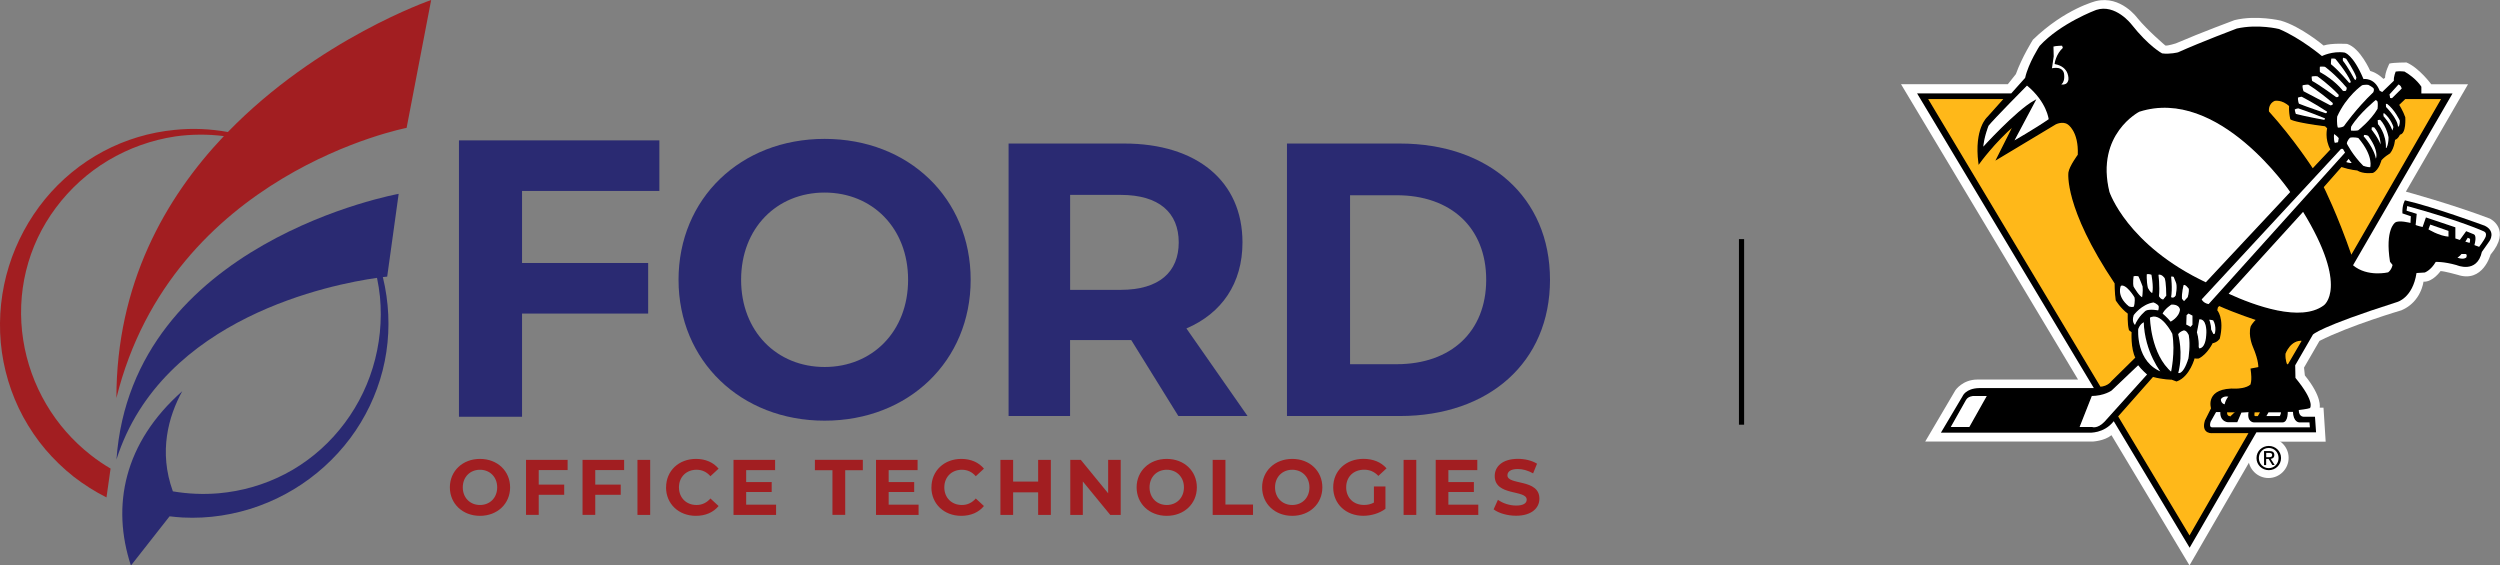 <?xml version="1.0" encoding="UTF-8"?>
<svg id="Layer_2" data-name="Layer 2" xmlns="http://www.w3.org/2000/svg" viewBox="0 0 483.87 109.44">
  <rect x="0" y="0" width="483.87" height="109.44" fill="#808080" stroke="none"/>
  <defs>
    <style>
      .cls-1 {
        fill: #ffb819;
      }

      .cls-1, .cls-2, .cls-3 {
        stroke: #000;
      }

      .cls-1, .cls-3 {
        stroke-width: .28px;
      }

      .cls-4, .cls-3 {
        fill: #fff;
      }

      .cls-5 {
        fill: #2a2a72;
      }

      .cls-2 {
        fill: none;
        stroke-miterlimit: 10;
      }

      .cls-6 {
        fill: #a21e21;
      }
    </style>
  </defs>
  <g id="Layer_1-2" data-name="Layer 1">
    <g>
      <g>
        <path class="cls-5" d="M101.04,36.96v13.94h24.41v9.79h-24.41v19.97h-12.21V27.17h38.79v9.79h-26.58Z"/>
        <path class="cls-5" d="M131.33,54.15c0-15.67,11.96-27.27,28.27-27.27s28.27,11.53,28.27,27.27-12.03,27.27-28.27,27.27-28.27-11.6-28.27-27.27ZM175.76,54.15c0-10.02-6.94-16.88-16.16-16.88s-16.16,6.86-16.16,16.88,6.94,16.88,16.16,16.88,16.16-6.86,16.16-16.88Z"/>
        <path class="cls-5" d="M228.06,80.51l-9.11-14.69h-11.84v14.69h-11.9V27.78h22.37c14.09,0,22.9,7.31,22.9,19.14,0,7.91-3.99,13.71-10.85,16.65l11.83,16.95h-13.41ZM216.91,37.72h-9.79v18.38h9.79c7.46,0,11.23-3.47,11.23-9.19s-3.77-9.19-11.23-9.19Z"/>
        <path class="cls-5" d="M249.09,27.78h21.83c17.25,0,29.08,10.4,29.08,26.37s-11.83,26.37-29.08,26.37h-21.83V27.78ZM270.32,70.49c10.47,0,17.33-6.25,17.33-16.35s-6.86-16.35-17.33-16.35h-9.02v32.7h9.02Z"/>
        <g>
          <path class="cls-6" d="M87.07,94.33c0-3.16,2.46-5.51,5.83-5.51s5.83,2.33,5.83,5.51-2.48,5.51-5.83,5.51-5.83-2.34-5.83-5.51ZM96.23,94.33c0-2.02-1.43-3.41-3.33-3.41s-3.33,1.38-3.33,3.41,1.43,3.41,3.33,3.41,3.33-1.38,3.33-3.41Z"/>
          <path class="cls-6" d="M104.27,90.98v2.81h4.93v1.98h-4.93v3.88h-2.46v-10.65h8.05v1.98h-5.58Z"/>
          <path class="cls-6" d="M115.21,90.98v2.81h4.93v1.98h-4.93v3.88h-2.46v-10.65h8.05v1.98h-5.58Z"/>
          <path class="cls-6" d="M123.38,89.01h2.46v10.65h-2.46v-10.65Z"/>
          <path class="cls-6" d="M128.92,94.33c0-3.21,2.46-5.51,5.78-5.51,1.84,0,3.38.67,4.38,1.89l-1.58,1.46c-.71-.82-1.61-1.25-2.68-1.25-1.99,0-3.41,1.4-3.41,3.41s1.41,3.41,3.41,3.41c1.06,0,1.96-.43,2.68-1.26l1.58,1.46c-1,1.23-2.54,1.9-4.4,1.9-3.3,0-5.77-2.3-5.77-5.51Z"/>
          <path class="cls-6" d="M150.21,97.68v1.98h-8.24v-10.65h8.05v1.98h-5.6v2.31h4.94v1.92h-4.94v2.46h5.8Z"/>
          <path class="cls-6" d="M161.13,91.01h-3.41v-2.01h9.28v2.01h-3.41v8.64h-2.47v-8.64Z"/>
          <path class="cls-6" d="M177.79,97.68v1.98h-8.24v-10.65h8.05v1.98h-5.6v2.31h4.94v1.92h-4.94v2.46h5.8Z"/>
          <path class="cls-6" d="M180.28,94.33c0-3.21,2.46-5.51,5.78-5.51,1.84,0,3.38.67,4.38,1.89l-1.58,1.46c-.71-.82-1.61-1.25-2.68-1.25-1.99,0-3.41,1.4-3.41,3.41s1.41,3.41,3.41,3.41c1.06,0,1.96-.43,2.68-1.26l1.58,1.46c-1,1.23-2.54,1.9-4.4,1.9-3.3,0-5.77-2.3-5.77-5.51Z"/>
          <path class="cls-6" d="M203.39,89.01v10.65h-2.46v-4.37h-4.84v4.37h-2.46v-10.65h2.46v4.2h4.84v-4.2h2.46Z"/>
          <path class="cls-6" d="M216.91,89.01v10.65h-2.02l-5.31-6.47v6.47h-2.43v-10.65h2.04l5.29,6.47v-6.47h2.43Z"/>
          <path class="cls-6" d="M219.99,94.33c0-3.16,2.46-5.51,5.83-5.51s5.83,2.33,5.83,5.51-2.48,5.51-5.83,5.51-5.83-2.34-5.83-5.51ZM229.15,94.33c0-2.02-1.43-3.41-3.33-3.41s-3.33,1.38-3.33,3.41,1.43,3.41,3.33,3.41,3.33-1.38,3.33-3.41Z"/>
          <path class="cls-6" d="M234.72,89.01h2.46v8.64h5.34v2.01h-7.81v-10.65Z"/>
          <path class="cls-6" d="M244.28,94.33c0-3.16,2.46-5.51,5.83-5.51s5.83,2.33,5.83,5.51-2.48,5.51-5.83,5.51-5.83-2.34-5.83-5.51ZM253.44,94.33c0-2.02-1.43-3.41-3.33-3.41s-3.33,1.38-3.33,3.41,1.43,3.41,3.33,3.41,3.33-1.38,3.33-3.41Z"/>
          <path class="cls-6" d="M265.9,94.16h2.25v4.32c-1.17.88-2.78,1.35-4.3,1.35-3.35,0-5.81-2.3-5.81-5.51s2.46-5.51,5.86-5.51c1.87,0,3.42.64,4.46,1.84l-1.58,1.46c-.78-.82-1.67-1.2-2.75-1.2-2.07,0-3.48,1.38-3.48,3.41s1.41,3.41,3.45,3.41c.67,0,1.29-.12,1.92-.46v-3.12Z"/>
          <path class="cls-6" d="M271.66,89.01h2.46v10.65h-2.46v-10.65Z"/>
          <path class="cls-6" d="M286.12,97.68v1.98h-8.24v-10.65h8.05v1.98h-5.6v2.31h4.94v1.92h-4.94v2.46h5.8Z"/>
          <path class="cls-6" d="M289.08,98.6l.84-1.86c.9.65,2.24,1.11,3.52,1.11,1.46,0,2.05-.49,2.05-1.14,0-1.99-6.19-.62-6.19-4.58,0-1.81,1.46-3.32,4.49-3.32,1.34,0,2.71.32,3.7.94l-.76,1.87c-.99-.56-2.01-.84-2.95-.84-1.46,0-2.02.55-2.02,1.22,0,1.96,6.19.61,6.19,4.52,0,1.78-1.48,3.3-4.52,3.3-1.69,0-3.39-.5-4.33-1.23Z"/>
        </g>
        <g>
          <path class="cls-6" d="M44.11,25.55c-3.38-.61-6.85-.77-10.3-.41-4.8.46-9.53,1.87-13.83,4.16-4.3,2.29-8.15,5.45-11.27,9.25-3.11,3.8-5.5,8.22-6.98,12.96-1.48,4.74-2.03,9.8-1.58,14.8.46,5,1.93,9.94,4.35,14.4,1.22,2.22,2.64,4.34,4.29,6.28,1.65,1.93,3.49,3.71,5.48,5.28,1.98,1.53,4.1,2.88,6.34,4l.79-5.58c-1.34-.79-2.62-1.66-3.84-2.62-3.46-2.71-6.4-6.06-8.63-9.86-2.23-3.79-3.76-8.03-4.44-12.43-.69-4.4-.52-8.97.55-13.35.54-2.19,1.29-4.34,2.26-6.39.97-2.05,2.15-4.01,3.52-5.84,2.73-3.66,6.18-6.8,10.14-9.16,3.95-2.36,8.4-3.95,13-4.64,3.09-.43,6.26-.45,9.37-.06-11.41,12.05-20.8,28.66-20.8,50.7,10.81-43.58,56.17-52.29,56.17-52.29L83.45,0s-21.82,7.5-39.35,25.55Z"/>
          <path class="cls-5" d="M74.09,53.63c.55-.07.85-.09.85-.09l2.22-16.02s-51.61,9.25-54.62,51.42c8.79-27.61,41.97-33.97,50.43-35.16.25,1.2.44,2.42.57,3.64.44,4.64-.04,9.33-1.39,13.74-1.34,4.41-3.56,8.52-6.47,12.04-2.9,3.53-6.49,6.46-10.5,8.54-4,2.09-8.4,3.34-12.84,3.73-2.97.26-5.96.12-8.88-.37-2.8-7.7-.84-14.56,1.81-19.38-11.28,9.96-13.74,22.17-9.93,33.74l7.48-9.53c.83.1,1.67.18,2.51.23,2.52.13,5.05,0,7.53-.38,4.96-.76,9.74-2.5,13.99-5.07,4.25-2.56,7.97-5.94,10.92-9.87,2.94-3.93,5.09-8.43,6.29-13.15,1.2-4.72,1.43-9.65.74-14.42-.17-1.23-.41-2.44-.7-3.64Z"/>
        </g>
      </g>
      <line class="cls-2" x1="337.07" y1="46.28" x2="337.07" y2="82.2"/>
      <g>
        <path class="cls-4" d="M435.16,88.62c0-2.15,1.75-3.9,3.9-3.9s3.9,1.75,3.9,3.9-1.75,3.9-3.9,3.9-3.9-1.75-3.9-3.9Z"/>
        <path class="cls-4" d="M423.78,109.44l-15.11-25.21c-1.37,1.12-3.61,1.23-3.61,1.23h-32.44l5.85-9.94s1.38-2.06,4.25-2.06h19.48l-34.26-57.16h20.67l1.56-1.96c1.17-3.28,3.3-6.66,3.3-6.66,6.27-6.05,12.23-7.48,12.23-7.48,4.79-1.13,7.98,3.28,7.98,3.28,2.02,2.46,5.42,5.33,5.42,5.33.42.1,2.02-.41,2.02-.41,5-2.15,11.38-4.51,11.38-4.51,4.25-1.03,8.93.1,8.93.1,3.93,1.13,8.29,4.82,8.29,4.82,1.6-.51,4.57-.31,4.57-.31,2.55.82,4.46,5.23,4.46,5.23,1.49.41,2.55,1.54,2.55,1.54l.32-.2c0-1.13.85-2.77.85-2.77.85-.21,3.3-.21,3.3-.21,2.45,1.03,4.79,4.22,4.79,4.22h7.12l-12.03,20.78s9.05,2.47,16.28,5.23c0,0,4.25,2.05.11,6.97,0,0-1.49,5.53-6.38,3.9,0,0-2.55-.72-3.3-.72,0,0-1.49,2.15-3.3,2.05,0,0-.42,3.89-4.25,5.53,0,0-9.97,2.93-15.88,5.93l-2.99,5.17.16,1.51c3.4,4.2,2.87,6.25,2.87,6.25h.74l.42,6.58h-12.5l-13.87,23.96"/>
        <path d="M455.41,51.37l19.27-33.28h-6.03v-1.3s-.92-1.57-3.26-2.94c0,0-.92-.13-1.7,0,0,0-.43.96-.36,1.78l-2.27,2.19-.49-.27c-.99-2.6-3.12-2.25-3.12-2.25-2.05-4.85-3.68-5.13-3.68-5.13-2.34-.34-4.36.68-4.36.68,0,0-4.15-3.49-8.29-5.23,0,0-4.04-1.02-8.19-.1,0,0-6.81,2.56-11.38,4.61,0,0-1.6.41-3.08.2,0,0-2.55-1.33-5.95-5.64,0,0-3.08-4-6.81-2.77,0,0-6.91,2.56-10.95,6.97,0,0-2.16,3.31-2.8,6.18l-2.69,3.01h-18.22l34.21,57.03h-22.16c-2.69.05-3.26,1.59-3.26,1.59l-4.18,7.04h28.71s2.84.21,4.74-2.22l14.69,24.49,12.92-22.33h11.55l-.21-3.02h-2.05s-1.09.14-1.09-1.3c0,0,1.79-.21,2.17-.38,0,0,1.09-1.12-2.81-5.84l-.05-2.44,3.43-5.94s1.12-1.46,16.22-6.28c0,0,3.08-.72,3.83-5.64l1.6-.1s1.17-.41,2.12-2.05c0,0,1.49-.1,4.04.62,0,0,3.94,1.74,4.89-2.56l1.49-2.12s1.28-1.84-.92-2.94c0,0-9.99-3.69-15.46-4.92,0,0-.57.89-.49,2.53l1.63.55-.07,1.3s-2.27-.61-2.97-.07c0,0-1.99,1.3-.99,7.58l.49.62s-.14.89-.85,1.43c0,0-4.01.97-6.79-1.36Z"/>
        <path class="cls-3" d="M392.3,16.38s-6.7,6.77-7.55,7.89c0,0-.96,2.36-1.06,4.51,0,0,6.59-7.28,10.1-9.22l-4.25,7.99s4.47-2.56,7.13-4.41c0,0-.32-3.48-4.36-6.77Z"/>
        <path class="cls-3" d="M397.3,8.9c.64-.2,1.91-.2,1.91-.2l.21.61c-1.38,1.23-1.6,2.97-1.6,2.97,2.98.61,2.66,3.18,2.66,3.18-.32,1.54-1.91.92-1.91.92,1.17-.41.75-2.25.75-2.25-.43-1.33-2.34-.72-2.34-.72l.37-2.51-.05-2Z"/>
        <path class="cls-3" d="M443.45,37.18s-13.93-20.7-29.46-15.68c0,0-8.61,4.41-5.85,15.68,0,0,3.4,10.35,18.82,17.63l16.49-17.63Z"/>
        <path class="cls-3" d="M445.78,40.76c9.21,15,4.06,18.46,4.06,18.46-4.49,3.35-13.46.1-18.73-2.32l14.68-16.14Z"/>
        <path class="cls-3" d="M410.38,55.22s-1.06,2.05,1.59,4.2c0,0,.75.31,1.17,0,0,0,.32-1.13.11-1.95,0,0-1.7-2.87-2.87-2.26Z"/>
        <path class="cls-3" d="M412.82,53.38s-.21,1.43,0,2.15c0,0,1.27,2.25,1.91,2.15,0,0,.21-1.23.11-2.26,0,0-.53-1.43-.85-2.05,0,0-.53-.21-1.17,0Z"/>
        <path class="cls-3" d="M415.37,52.97s-.11,1.33.21,2.77c0,0,.53,1.13,1.06,1.13,0,0,.43-.72-.1-3.79,0,0-.64-.31-1.17-.1Z"/>
        <path class="cls-3" d="M417.61,53.07s.32,2.35.11,4.3c0,0,.42.82,1.06.72,0,0,.43-.52.64-.82,0,0,0-2.66-.32-3.49,0,0-.64-1.02-1.49-.71Z"/>
        <path class="cls-3" d="M420.06,53.48s.32,2.36,0,4.1c0,0,.64.52,1.17-.31,0,0,.43-1.95,0-2.77l-.42-1.03s-.43-.2-.74,0Z"/>
        <path class="cls-3" d="M422.5,55.12s-.43,1.64-.32,2.76l.53.62.85-.92s.32-1.02.21-1.74c0,0-.85-1.23-1.27-.71Z"/>
        <path class="cls-3" d="M415.06,62.15s-.92.27-1.35,1.5c0,0-.57,6.63,4.82,8.54,0,0-3.33-3.96-3.48-10.04Z"/>
        <path class="cls-3" d="M415.98,61.41s.07,7.24,4.32,10.79c0,0,.92-3.96.28-7.65,0,0-2.27-4.58-4.61-3.15Z"/>
        <path class="cls-3" d="M417.82,60.24s-1.63-.34-2.41,0c0,0-1.42,1.03-2.13,2.87,0,0-.99-.55-.43-2.19,0,0,1.56-2.18,3.97-2.53,0,0,.85.28,1.13.82,0,0,.07.61-.14,1.02Z"/>
        <path class="cls-3" d="M418.39,60.72s.99.82,1.7,1.71c0,0,1.77-.82,1.98-2.46,0,0,0-1.23-1.84-1.16,0,0-1.35.82-1.84,1.91Z"/>
        <path class="cls-3" d="M422.64,63.8s-.92.27-1.21.89c0,0,1.06,3.62,0,7.59,0,0,1.13.82,2.27-2.87,0,0,.43-2.6.07-4.58,0,0-.43-1.09-1.13-1.02Z"/>
        <path class="cls-3" d="M425.62,67.56s1.49.27,1.56-3.22c0,0,.14-2.94-1.63-2.66,0,0-.28,1.71-.49,2.66,0,0,.43,1.23.35,2.74,0,0,0,.34.21.48Z"/>
        <path class="cls-3" d="M428.31,64.82s.35,0,.5-.2c0,0,.43-1.43-.35-2.73,0,0-.64-.21-1.07-.14,0,0,.43.96.43,2.05,0,0,.28.62.5,1.02Z"/>
        <path class="cls-3" d="M423.56,60.52l-.49.41-.07,1.98s.64.28.99.55l.5-.55v-1.91l-.92-.48Z"/>
        <path class="cls-3" d="M413.85,70.49l-5.25,4.99s-1.42,1.02-3.83,1.02l-2.48,6.29h2.62s1.06.41,2.48-1.03l8.37-9.29s-1.14-.96-1.91-1.98Z"/>
        <path class="cls-3" d="M380.41,77.31l-3.09,5.48h3.92l3.54-6.29h-2.83s-1.08.03-1.53.8Z"/>
        <path class="cls-3" d="M425.97,57.92s.28.89,1.56,1.09l26.52-29.45-.5-.89h-.5l-27.08,29.24Z"/>
        <path class="cls-3" d="M449.89,23.35s-3.46-.61-5.64-1.18c0,0-.21-.56-.26-1.03,0,0,.26-.25.85-.31,0,0,2.23.72,5.21,1.95,0,0,.26.26-.16.56Z"/>
        <path class="cls-3" d="M450.15,22.07s-4.09-1.38-5.32-1.9c0,0-.26-.67-.21-1.38,0,0,.58-.21.9-.21,0,0,2.34,1.18,5.05,2.97,0,0-.05.51-.43.51Z"/>
        <path class="cls-3" d="M451,20.53s-3.77-2-5.27-2.77c0,0-.37-.92-.16-1.38,0,0,.58-.15,1.22-.15,0,0,1.92,1.13,4.79,3.59,0,0,.37.67-.58.72Z"/>
        <path class="cls-3" d="M452.12,18.94s-3.35-2.46-4.73-3.18c0,0-.16-.56-.1-1.08,0,0,.8-.15,1.28-.05,0,0,2.23,1.54,4.2,3.64,0,0,.21.77-.64.67Z"/>
        <path class="cls-3" d="M453.39,17.71s-1.43-2-4.52-3.69c0,0-.05-.77,0-1.23,0,0,.48-.1,1.17,0,0,0,1.97,1.38,4.31,4.15,0,0,0,.61-.27.77,0,0-.37.1-.69,0Z"/>
        <path class="cls-3" d="M454.56,16.12s-1.91-2.31-3.56-3.64c0,0,0-.92.11-1.28,0,0,.69-.05.96.05,0,0,2.23,2.61,3.03,4.46,0,0,.1.66-.53.41Z"/>
        <path class="cls-3" d="M455.52,15.3s-1.17-2.2-2.18-3.48c0,0-.11-.36.05-.82,0,0,.48.1.8.26,0,0,1.65,2.46,2.02,3.69,0,0,0,.46-.22.67,0,0-.26.05-.48-.31Z"/>
        <path class="cls-3" d="M459.51,16.99s-.37-.36-1.12-.72c0,0-.85-.05-1.28.1,0,0-3.08,2.1-4.89,6.15,0,0-.16,1.54.16,2.31,0,0,.8.1,1.38-.31,0,0,2.39-3.43,5.69-6.56,0,0,.32-.56.05-.97Z"/>
        <path class="cls-3" d="M459.78,19.2s-3.24,2.61-4.84,5.23c0,0-.16.62,0,.98,0,0,.96.1,1.54-.05,0,0,2.5-1.95,3.83-4.25,0,0,.11-.92,0-1.49,0,0-.21-.36-.53-.41Z"/>
        <path class="cls-3" d="M456.53,26.58s-1.01-.26-1.76-.05c0,0-.64.56-.69,1.28,0,0,1.06,2.2,3.24,4.4,0,0,.8.31,1.54.31,0,0,.85-2.21-2.34-5.95Z"/>
        <path class="cls-3" d="M457.33,26.42s2.23,2.41,2.45,4.77c0,0,1.28-1.44-1.33-5.02,0,0-.64-.31-1.01-.15,0,0-.05.15-.11.41Z"/>
        <path class="cls-3" d="M458.87,25.14s1.44,1.69,2.02,3.54c0,0,.32-2.26-1.28-4.15,0,0-.37-.1-.69,0l-.05.61Z"/>
        <path class="cls-3" d="M460.1,24.06s1.7,1.85,1.54,4.72h.32s.48-.62.48-2.2c0,0-.32-2.1-1.7-3.54,0,0-.48,0-.69.15l.06.87Z"/>
        <path class="cls-3" d="M461.21,22.58s1.49,1.59,1.75,3.02c0,0,.37-.46.42-1.03,0,0-.48-1.74-1.97-2.87l-.27.26.06.62Z"/>
        <path class="cls-3" d="M461.69,20.78s2.29,2.31,2.29,3.79l.37.1s.32-.46.26-1.38c0,0-1.01-2.2-2.55-3.33h-.43l.05.82Z"/>
        <path class="cls-3" d="M451.64,25.76s-.21,1.13.16,2.05l.85-.16.16-.97s-.64-.77-1.17-.92Z"/>
        <path class="cls-3" d="M454.56,30.52l-.69.92s.74.31,1.59.26l-.9-1.18Z"/>
        <path class="cls-3" d="M463.02,19.15l1.97-1.95s-.05-.77-.8-1.02l-1.86,2.05.16.87.53.05Z"/>
        <path class="cls-3" d="M479.88,47.95s1.01-1.28,1.33-2.05c0,0,.37-.87-.37-1.23,0,0-4.41-2.05-15.05-4.97l-.16,1.18,1.97.61-.21,2.15s.43.21,1.59.46l.64-1.84,5.47,1.84v2.15l1.06.36,1.22-1.69,1.38.56s.53.15,0,2.05l1.12.41Z"/>
        <path class="cls-3" d="M475.3,49.89s1.49.72,2.18,0c0,0,.32-.77-.27-.87h-.85s-.53.67-1.07.87Z"/>
        <path class="cls-3" d="M433.72,79.72l1.65-.1c-.43,2,.9,2,.9,2h5.48c1.01,0,.9-2.05.9-2.05h1.28c.05,2.2,1.22,2.05,1.22,2.05h1.97l.11,1.23h-18.88s.8,0-.16,0-.43-1.33-.43-1.33l1.07-1.9h1.06c-.16,1.85,1.28,1.95,1.28,1.95h1.76l.79-1.84Z"/>
        <path class="cls-3" d="M438.4,80.67h2.89c.28-.2.36-1.01.36-1.01h-2.66l-.58,1.01Z"/>
        <g>
          <g>
            <path class="cls-1" d="M455.07,49.63l17.63-30.59h-7.23l-1.28,1.23s.85,1.37,1.21,2.46c0,0,.21,3.14-.99,3.21,0,0-.35.89-.99,1.03,0,0-.07,1.5-.92,2.6l-.71.48s-.57.41-.99.89c0,0-.43,1.85-1.56,2.39,0,0-1.84.27-2.98-.48,0,0-1.28-.07-3.12-.68l-3.55,4.03s2.67,5.28,5.48,13.44Z"/>
            <path class="cls-1" d="M445.72,65.83l-2.8,4.8h-.36s-.42-.82-.35-2.19c0,0,1-2.89,3.51-2.61Z"/>
            <path class="cls-1" d="M409.81,80.61l13.97,23.3,11.65-20.22h-7.12s-2.2.33-1.42-2.26l1.2-2.39s-1.35-3.96,4.82-3.69c0,0,1.84,0,2.76-.82,0,0,.42-.69.07-3.08l1.49-.28s.14-1.3-1.06-4.1c0,0-.92-2.05-.43-3.83,0,0,.35-.75,1.13-1.37,0,0-4.04-1.3-7.37-2.8l-.36.34-.14.68s1.42,1.5.5,5.4c0,0-.43.68-1.35.82,0,0-.99,2.12-2.63,2.94,0,0-.57.07-.85-.07,0,0-.92,3.62-3.4,4.51l-.92-.34s-1.7,0-3.69-.55l-6.88,7.79Z"/>
            <path class="cls-1" d="M406.47,75.01l-33.52-55.97h15.1l-3.3,3.69s-2.55,2.15-1.7,8.81c0,0,2.87-4,6.8-7.38l-3.3,6.56,11.27-6.77s1.38-.72,2.45,0c0,0,2.23,1.33,2.02,6.05,0,0-1.6,2.15-1.81,3.38,0,0-.96,6.66,8.94,21.42,0,0,0,1.85.21,3.28,0,0,.85,1.44,2.34,2.56,0,0-.11,1.95.21,3.18l.53.41s-.21,3.18.74,5.02l-4.68,4.61s-.69,1.04-2.32,1.14Z"/>
            <path class="cls-1" d="M447.6,32.78s-3.69-5.74-8.58-11.14c0,0-.29-1.57,1.2-2.25,0,0,1.49-.34,2.98,1.09,0,0-.14.95.21,2.53,0,0,.71.55,6.67,1.3l.49.48s-.57,2.05.64,4.17l-3.61,3.83Z"/>
          </g>
          <path class="cls-1" d="M437.65,79.67h-1.38s-.27,1.04.21,1.01h.6l.57-1.01Z"/>
          <path class="cls-1" d="M431.59,80.67c-.8.03-.69-1.01-.69-1.01h1.76"/>
        </g>
        <path class="cls-3" d="M431.56,76.7s-1.19-.44-1.85.49c0,0-.13,1.02.97,1.25,0,0,.15-1.06.87-1.74Z"/>
        <path class="cls-3" d="M469.86,44.46s2.13,1.37,4.18,1.5v-1.37l-3.76-1.3-.43,1.16Z"/>
        <path class="cls-3" d="M476.95,46.85l1.13.34s.28-.75.07-1.09l-.57-.27-.64,1.02Z"/>
        <path d="M437.2,88.65c0-1.11.84-1.95,1.91-1.95s1.9.84,1.9,1.95-.84,1.96-1.9,1.96-1.91-.83-1.91-1.96ZM439.12,91c1.28,0,2.37-.99,2.37-2.35s-1.09-2.34-2.37-2.34-2.38.99-2.38,2.34,1.09,2.35,2.38,2.35ZM438.62,88.83h.47l.71,1.17h.46l-.77-1.19c.4-.05.7-.26.7-.74,0-.53-.32-.77-.96-.77h-1.03v2.71h.41v-1.17ZM438.62,88.49v-.84h.56c.29,0,.59.06.59.4,0,.42-.31.44-.66.44h-.49Z"/>
      </g>
    </g>
  </g>
</svg>